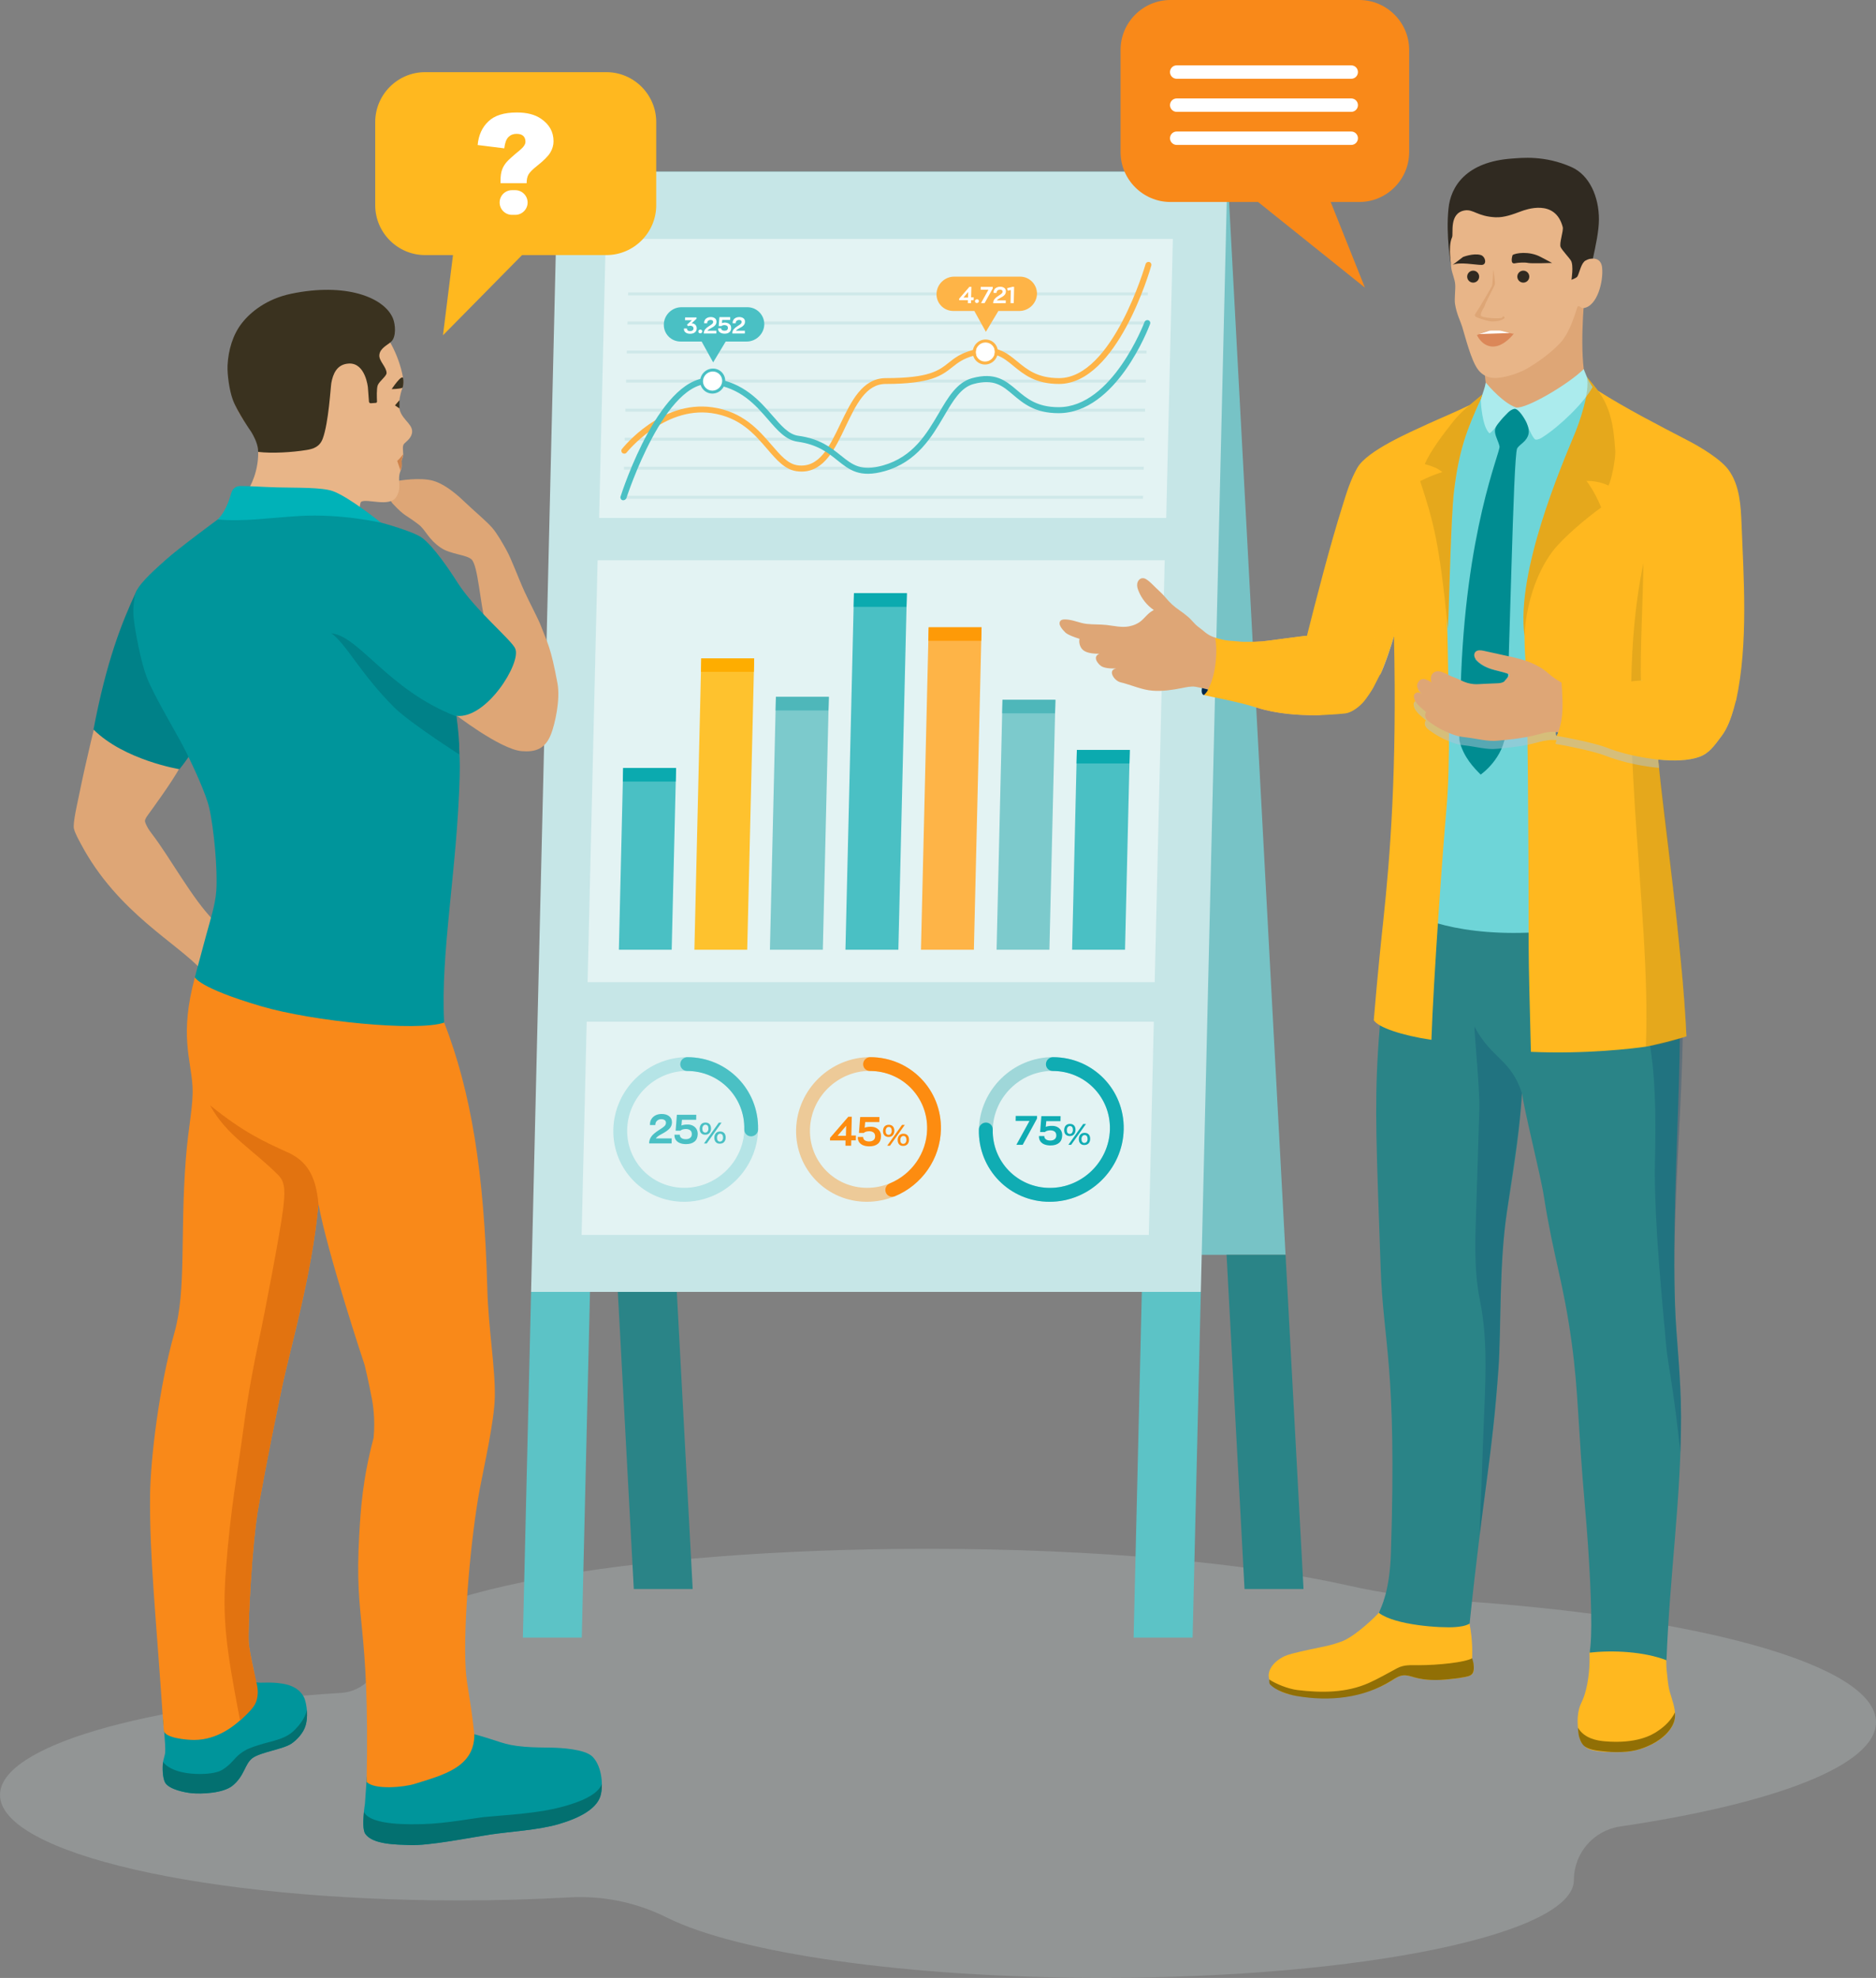 <?xml version="1.0" encoding="utf-8"?>
<!-- Generator: Adobe Illustrator 24.2.3, SVG Export Plug-In . SVG Version: 6.00 Build 0)  -->
<svg version="1.1" xmlns="http://www.w3.org/2000/svg" xmlns:xlink="http://www.w3.org/1999/xlink" x="0px" y="0px"
	 viewBox="0 0 2098.9 2212.2" style="enable-background:new 0 0 2098.9 2212.2;" xml:space="preserve">
<rect x="0" y="0" width="2098.9" height="2212.2" fill="#808080" stroke="none"/>
<style type="text/css">
	.st0{opacity:0.3;fill:#BDC6C5;}
	.st1{fill:#77C3C6;}
	.st2{fill:#2A8487;}
	.st3{fill:#C6E6E7;}
	.st4{fill:#5CC3C6;}
	.st5{opacity:0.5;fill:#FFFFFF;}
	.st6{opacity:0.1;}
	.st7{fill:#18898D;}
	.st8{fill:#FEB447;}
	.st9{fill:#FFFFFF;}
	.st10{fill:#4AC0C4;}
	.st11{fill:#FD8C10;}
	.st12{fill:#10ACB3;}
	.st13{opacity:0.3;fill:#4AC0C4;}
	.st14{opacity:0.3;fill:#00959B;}
	.st15{opacity:0.4;fill:#FD8C10;}
	.st16{fill:#FEC22E;}
	.st17{fill:#7CCACC;}
	.st18{fill:#0BAAAF;}
	.st19{fill:#FEAD00;}
	.st20{fill:#4EB7BA;}
	.st21{fill:#FE9A07;}
	.st22{fill:#F98919;}
	.st23{fill:#FFB81F;}
	.st24{display:none;}
	.st25{display:inline;fill:#FFFFFF;}
	.st26{fill:#00959B;}
	.st27{fill:#037070;}
	.st28{fill:#E27310;}
	.st29{fill:#DEA676;}
	.st30{fill:#E8B588;}
	.st31{fill:#3A321F;}
	.st32{fill:#008188;}
	.st33{fill:#00B2B8;}
	.st34{fill:#CE844D;}
	.st35{fill:#302A21;}
	.st36{fill:#916F05;}
	.st37{opacity:0.3;}
	.st38{fill:#0E4B6F;}
	.st39{opacity:0.3;fill:#0E4B6F;}
	.st40{fill:#6ED5D8;}
	.st41{fill:#AFC4D7;}
	.st42{fill:#ABEBED;}
	.st43{fill:#EEA674;}
	.st44{opacity:0.3;fill:#A88414;}
	.st45{fill:#008C91;}
	.st46{fill:#00284B;}
	.st47{opacity:0.3;fill:#FFB81F;}
	.st48{opacity:0.5;fill:#AFC4D7;}
	.st49{fill:#DB8758;}
</style>
<g id="Layer_25">
	<path class="st0" d="M2098.9,1926.1c0-64.2-199.7-118.4-473.9-136.1c-38.5-2.5-78.2-8.1-115.9-16.6
		c-112.2-25.2-281.6-41.2-471.2-41.2c-337.9,0-611.7,50.9-611.7,113.7c0,25.2-19.6,45.9-44.7,47.5C161.8,1906.9,0,1952.9,0,2007.5
		c0,65.2,230.1,118,513.9,118c42.5,0,83.8-1.2,123.3-3.4c37.8-2.1,74.9,5.6,108.8,22.5c79.3,39.6,267.7,67.5,487.4,67.5
		c291.3,0,527.5-49,527.5-109.4c0-30.1,22-55.5,51.8-59.9C1985.7,2017.2,2098.9,1974.5,2098.9,1926.1z"/>
</g>
<g id="Layer_24">
	<polygon class="st1" points="689,1403.4 1438.3,1403.4 1373.3,192 624,192 	"/>
</g>
<g id="Layer_23">
	<polygon class="st2" points="1392.4,1777.2 1458.4,1777.2 1438.3,1403.4 1372.3,1403.4 	"/>
</g>
<g id="Layer_22">
	<polygon class="st2" points="709.1,1777.2 775,1777.2 755,1403.4 689,1403.4 	"/>
</g>
<g id="Layer_21">
	<polygon class="st3" points="1343.5,1444.9 594.2,1444.9 624,192 1373.3,192 	"/>
</g>
<g id="Layer_20">
	<polygon class="st4" points="650.9,1831.5 585,1831.5 594.2,1444.9 660.1,1444.9 	"/>
</g>
<g id="Layer_19">
	<polygon class="st4" points="1334.3,1831.5 1268.3,1831.5 1277.5,1444.9 1343.5,1444.9 	"/>
</g>
<g id="Layer_18">
	<g>
		<polygon class="st5" points="1304.8,579.3 670.3,579.3 677.7,267.2 1312.2,267.2 		"/>
		<g class="st6">
			<polygon class="st7" points="1278.8,557.8 697.3,557.8 697.4,554.5 1278.9,554.5 			"/>
			<polygon class="st7" points="1279.6,525.3 698.1,525.3 698.2,522 1279.7,522 			"/>
			<polygon class="st7" points="1280.4,492.9 698.9,492.9 699,489.5 1280.4,489.5 			"/>
			<polygon class="st7" points="1281.1,460.4 699.7,460.4 699.7,457.1 1281.2,457.1 			"/>
			<polygon class="st7" points="1281.9,427.9 700.4,427.9 700.5,424.6 1282,424.6 			"/>
			<polygon class="st7" points="1282.7,395.4 701.2,395.4 701.3,392.1 1282.8,392.1 			"/>
			<polygon class="st7" points="1283.5,362.9 702,362.9 702.1,359.6 1283.5,359.6 			"/>
			<polygon class="st7" points="1284.2,330.4 702.7,330.4 702.8,327.1 1284.3,327.1 			"/>
		</g>
		<g>
			<path class="st8" d="M896.9,527.4c-1.8,0-3.6-0.1-5.6-0.4c-13.2-1.8-22.3-12.5-32.9-24.8c-14.4-16.8-30.6-35.7-62.5-40.2
				c-53.4-7.4-94.4,43.6-94.8,44.1c-1.1,1.5-3.2,1.7-4.7,0.6c-1.4-1.1-1.7-3.2-0.5-4.6c1.8-2.2,43.8-54.6,101-46.6
				c34.3,4.8,52.1,25.6,66.5,42.3c9.7,11.3,18.1,21.1,28.9,22.6c24.2,3.3,35.7-20.7,47.9-46.2c12.1-25.2,24.6-51.3,50.9-51.3
				c48.6,0,59.2-8.4,70.4-17.3c6.4-5.1,13.1-10.4,26.4-14c26.2-7.2,37.9,2.5,50.3,12.7c11.1,9.1,22.6,18.6,46.7,18.6
				c59.8,0,96.4-126.2,96.8-127.5c0.5-1.8,2.3-2.8,4.1-2.4c1.8,0.5,2.8,2.3,2.3,4c-1.5,5.4-38.3,132.4-103.3,132.4
				c-26.5,0-39.4-10.7-50.9-20.1c-12-9.9-21.6-17.7-44.4-11.5c-12,3.3-17.8,7.9-24,12.8c-11.6,9.2-23.6,18.8-74.6,18.8
				c-22,0-33,23-44.7,47.4C934.4,501.8,922.1,527.4,896.9,527.4z"/>
			<g>
				<path class="st9" d="M1113.1,393.7c-0.1,5.9-5.1,10.7-11,10.7s-10.6-4.8-10.5-10.7c0.1-5.9,5.1-10.7,11-10.7
					C1108.5,383,1113.2,387.8,1113.1,393.7z"/>
				<path class="st8" d="M1102,407.7c-7.7,0-13.9-6.3-13.7-14c0.2-7.7,6.6-14,14.4-14c7.7,0,13.9,6.3,13.7,14
					C1116.2,401.5,1109.7,407.7,1102,407.7z M1102.6,383c-5.9,0-10.8,4.8-11,10.7c-0.1,5.9,4.6,10.7,10.5,10.7s10.8-4.8,11-10.7
					C1113.2,387.8,1108.5,383,1102.6,383z"/>
			</g>
		</g>
		<path class="st8" d="M1141.3,309.4h-73.8c-10.6,0-19.5,8.7-19.7,19.2c-0.3,10.6,8.2,19.2,18.8,19.2h23.5l12.9,23.3l14-23.3h23.5
			c10.6,0,19.5-8.7,19.7-19.2C1160.3,318.1,1151.8,309.4,1141.3,309.4z"/>
		<path class="st10" d="M836.2,343.6h-73.8c-10.6,0-19.5,8.7-19.7,19.2v0c-0.3,10.6,8.2,19.2,18.8,19.2h23.5l12.9,23.3l14-23.3h23.5
			c10.6,0,19.5-8.7,19.7-19.2v0C855.2,352.2,846.7,343.6,836.2,343.6z"/>
		<path class="st10" d="M697.3,559.5c-0.3,0-0.6,0-0.9-0.1c-1.7-0.5-2.7-2.4-2.1-4.1c1.8-5.7,45.5-140.5,103.6-132.3
			c34.3,4.8,52.1,25.4,66.5,42c9.7,11.2,18.1,21,28.9,22.4c24.1,3.3,36.5,13.3,47.5,22.1c13.1,10.5,22.5,18,47.3,11
			c33.5-9.5,48.7-35.4,62.2-58.3c10.4-17.8,20.3-34.5,37.1-39.2c26.2-7.2,37.9,2.8,50.3,13.3c11.1,9.4,22.6,19.1,46.7,19.1
			c60,0,95.7-94.3,96.1-95.2c0.6-1.7,2.5-2.6,4.3-2c1.7,0.6,2.6,2.5,1.9,4.2c-1.5,4.1-37.7,99.7-102.4,99.7
			c-26.6,0-39.5-11-50.9-20.6c-12-10.2-21.5-18.2-44.3-12c-14.2,3.9-22.9,18.8-33,36c-13.4,22.8-30.1,51.2-66.2,61.4
			c-28.1,8-39.7-1.4-53.2-12.2c-10.3-8.3-22-17.6-44.3-20.7c-13.2-1.8-22.3-12.4-32.9-24.6c-14.4-16.6-30.6-35.4-62.5-39.8
			c-52.5-7.2-95.8,126.3-96.2,127.6C700.1,558.6,698.7,559.5,697.3,559.5z"/>
		<g>
			<path class="st9" d="M809.7,426.2c-0.2,6.8-5.8,12.4-12.7,12.4c-6.8,0-12.2-5.5-12.1-12.4s5.8-12.4,12.7-12.4
				C804.4,413.9,809.8,419.4,809.7,426.2z"/>
			<path class="st10" d="M797,440.2c-7.7,0-13.9-6.3-13.7-14c0.2-7.7,6.6-14,14.4-14c7.7,0,13.9,6.3,13.7,14
				C811.1,433.9,804.7,440.2,797,440.2z M797.5,415.5c-5.9,0-10.8,4.8-11,10.7c-0.1,5.9,4.6,10.7,10.5,10.7s10.8-4.8,11-10.7
				C808.1,420.3,803.4,415.5,797.5,415.5z"/>
		</g>
		<g>
			<path class="st9" d="M776.8,362.3c0.9,0.5,1.6,1.2,2,2.1c0.5,0.9,0.7,1.8,0.7,2.8c0,1.9-0.7,3.4-2,4.5c-1.3,1-3.1,1.6-5.3,1.6
				c-2.2,0-4-0.5-5.2-1.5c-1.3-1-1.9-2.4-1.8-4.1l0-0.3h3.4l0,0.2c0,0.8,0.3,1.5,0.9,2s1.5,0.7,2.7,0.7c1.2,0,2.1-0.3,2.7-0.8
				c0.7-0.5,1-1.3,1-2.2c0-0.9-0.3-1.6-1-2.2c-0.7-0.5-1.6-0.8-2.6-0.8c-0.8,0-1.7,0.2-2.5,0.5l-1.2-1.6l5.5-5.1h-7.7l0.1-3.1h12.8
				l0,1.5l-5.6,5.2h0.1C774.8,361.5,775.9,361.8,776.8,362.3z"/>
			<path class="st9" d="M781.9,372.2c-0.4-0.4-0.6-0.9-0.6-1.5c0-0.6,0.2-1.1,0.7-1.5c0.4-0.4,1-0.6,1.6-0.6c0.6,0,1.1,0.2,1.5,0.6
				c0.4,0.4,0.6,0.9,0.6,1.5c0,0.6-0.2,1.1-0.7,1.5c-0.4,0.4-0.9,0.6-1.5,0.6C782.9,372.8,782.3,372.6,781.9,372.2z"/>
			<path class="st9" d="M787.4,372.9l0-0.8c0.2-1.4,0.7-2.7,1.7-3.9c1-1.2,2.4-2.4,4.4-3.6l0.6-0.4c1.2-0.8,2.2-1.4,2.8-2
				c0.6-0.6,1-1.3,1-2.1c0-0.8-0.2-1.3-0.8-1.7c-0.5-0.4-1.3-0.6-2.1-0.6c-1.1,0-1.9,0.3-2.7,0.9c-0.7,0.6-1.1,1.5-1.1,2.5l0,0.3
				h-3.4l0-0.6c0-1.3,0.4-2.4,1-3.3c0.6-1,1.5-1.7,2.6-2.2c1.1-0.5,2.3-0.8,3.8-0.8c1.9,0,3.5,0.5,4.7,1.4c1.2,0.9,1.8,2.3,1.7,4
				c0,1.5-0.6,2.8-1.6,3.9c-1,1.1-2.6,2.2-4.7,3.2c-1,0.5-1.8,1-2.4,1.4c-0.6,0.4-1.1,0.9-1.4,1.4h10l-0.1,3.1H787.4z"/>
			<path class="st9" d="M814.8,361.6c1,0.5,1.8,1.2,2.4,2.1c0.6,0.9,0.8,2,0.8,3.3c0,2-0.7,3.5-2,4.6c-1.3,1.1-3.1,1.6-5.3,1.6
				c-1.5,0-2.8-0.2-3.9-0.7c-1.1-0.5-1.9-1.1-2.5-2c-0.6-0.9-0.9-1.9-0.8-3l0-0.3h3.4l0,0.1c0,0.8,0.3,1.5,1,1.9
				c0.7,0.5,1.6,0.7,2.8,0.7c1.2,0,2.1-0.3,2.7-0.8s1-1.3,1-2.3c0-1.1-0.3-1.9-1-2.4c-0.7-0.5-1.6-0.8-2.8-0.8c-0.7,0-1.3,0.1-2,0.3
				c-0.6,0.2-1.1,0.4-1.4,0.8l-3.1,0l0.8-10H817l-0.1,3.1H808l-0.3,3.6c0.5-0.2,1-0.4,1.7-0.5c0.6-0.1,1.3-0.2,1.9-0.2
				C812.6,360.9,813.8,361.1,814.8,361.6z"/>
			<path class="st9" d="M819.3,372.9l0-0.8c0.2-1.4,0.7-2.7,1.7-3.9c1-1.2,2.4-2.4,4.4-3.6l0.6-0.4c1.2-0.8,2.2-1.4,2.8-2
				c0.6-0.6,1-1.3,1-2.1c0-0.8-0.2-1.3-0.8-1.7c-0.5-0.4-1.3-0.6-2.1-0.6c-1.1,0-1.9,0.3-2.7,0.9c-0.7,0.6-1.1,1.5-1.1,2.5l0,0.3
				h-3.4l0-0.6c0-1.3,0.4-2.4,1-3.3c0.6-1,1.5-1.7,2.6-2.2c1.1-0.5,2.3-0.8,3.8-0.8c1.9,0,3.5,0.5,4.7,1.4c1.2,0.9,1.8,2.3,1.7,4
				c0,1.5-0.6,2.8-1.6,3.9c-1,1.1-2.6,2.2-4.7,3.2c-1,0.5-1.8,1-2.4,1.4c-0.6,0.4-1.1,0.9-1.4,1.4h10l-0.1,3.1H819.3z"/>
		</g>
		<g>
			<path class="st9" d="M1086.5,335.7l-0.1,3.3h-3.6l0.1-3.3h-9.8l0-1.6l11.5-13.3h2.2l-0.3,11.8h2.9l-0.1,3.1H1086.5z
				 M1077.9,332.8h5.2l0.1-6.3L1077.9,332.8z"/>
			<path class="st9" d="M1091.4,338.3c-0.4-0.4-0.6-0.9-0.6-1.5c0-0.6,0.2-1.1,0.7-1.5c0.4-0.4,1-0.6,1.6-0.6c0.6,0,1.1,0.2,1.5,0.6
				c0.4,0.4,0.6,0.9,0.6,1.5c0,0.6-0.2,1.1-0.7,1.5c-0.4,0.4-0.9,0.6-1.5,0.6C1092.3,339,1091.8,338.8,1091.4,338.3z"/>
			<path class="st9" d="M1101.6,339h-4l8.3-15h-8.7l0.1-3.1h13.4l0,1.7L1101.6,339z"/>
			<path class="st9" d="M1111.2,339l0-0.8c0.2-1.4,0.7-2.7,1.7-3.9c1-1.2,2.4-2.4,4.4-3.6l0.6-0.4c1.2-0.8,2.2-1.4,2.8-2
				c0.6-0.6,1-1.3,1-2.1c0-0.8-0.2-1.3-0.8-1.7c-0.5-0.4-1.3-0.6-2.1-0.6c-1.1,0-1.9,0.3-2.7,0.9c-0.7,0.6-1.1,1.5-1.1,2.5l0,0.3
				h-3.4l0-0.6c0-1.3,0.4-2.4,1-3.3c0.6-1,1.5-1.7,2.6-2.2c1.1-0.5,2.3-0.8,3.8-0.8c1.9,0,3.5,0.5,4.7,1.4c1.2,0.9,1.8,2.3,1.7,4
				c0,1.5-0.6,2.8-1.6,3.9c-1,1.1-2.6,2.2-4.7,3.2c-1,0.5-1.8,1-2.4,1.4c-0.6,0.4-1.1,0.9-1.4,1.4h10l-0.1,3.1H1111.2z"/>
			<path class="st9" d="M1126.8,322.3l6.1-1.5h1.7l-0.4,18.2h-3.6l0.3-14.6l-3.4,0.7L1126.8,322.3z"/>
		</g>
	</g>
</g>
<g id="Layer_17">
	<g>
		<polygon class="st5" points="1290.9,1142.7 656.4,1142.7 650.7,1381.2 1285.3,1381.2 		"/>
		<g>
			<g>
				<path class="st11" d="M952.4,1275.5l-0.1,5.9h-6.4l0.1-5.9h-17.4l0.1-2.9l20.4-23.6h3.9l-0.5,21h5.1l-0.1,5.4H952.4z
					 M937.1,1270.3h9.3l0.3-11.2L937.1,1270.3z"/>
				<path class="st11" d="M980.1,1261.4c1.8,0.9,3.2,2.2,4.2,3.8c1,1.7,1.5,3.6,1.4,5.9c-0.1,3.6-1.3,6.3-3.6,8.2
					c-2.3,1.9-5.5,2.8-9.5,2.8c-2.6,0-4.9-0.4-6.9-1.2c-2-0.8-3.4-2-4.5-3.5c-1-1.5-1.5-3.3-1.5-5.3l0-0.5h6l0,0.2
					c0,1.4,0.6,2.6,1.8,3.5c1.2,0.9,2.9,1.3,4.9,1.3c2.1,0,3.7-0.5,4.9-1.5c1.2-1,1.8-2.3,1.8-4.1c0-1.9-0.5-3.3-1.7-4.3
					c-1.2-1-2.9-1.5-5-1.5c-1.2,0-2.4,0.2-3.5,0.5c-1.1,0.3-1.9,0.8-2.5,1.4l-5.4,0l1.4-17.8h21.5l-0.1,5.6H968l-0.6,6.4
					c0.8-0.4,1.8-0.6,2.9-0.8c1.1-0.2,2.3-0.3,3.4-0.3C976.2,1260.1,978.2,1260.5,980.1,1261.4z"/>
				<path class="st11" d="M989.5,1269.8c-1.1-1.2-1.6-2.9-1.6-5c0.1-2.1,0.7-3.8,1.8-5c1.2-1.2,2.7-1.8,4.7-1.8c2,0,3.5,0.6,4.6,1.8
					c1.1,1.2,1.6,2.9,1.6,5c0,2.1-0.7,3.8-1.8,5c-1.2,1.2-2.7,1.8-4.7,1.8C992.2,1271.6,990.6,1271,989.5,1269.8z M996.7,1268
					c0.6-0.8,1-1.9,1-3.2c0-1.4-0.3-2.5-0.8-3.2s-1.4-1.2-2.5-1.2c-1.1,0-1.9,0.4-2.5,1.2s-1,1.8-1,3.2s0.2,2.5,0.8,3.2
					c0.6,0.8,1.4,1.2,2.5,1.2S996.1,1268.8,996.7,1268z M995.7,1281.4h-3.1l16.6-23.3h3.1L995.7,1281.4z M1005.9,1279.8
					c-1.1-1.2-1.6-2.9-1.6-5c0.1-2.1,0.7-3.8,1.8-5c1.2-1.2,2.7-1.8,4.7-1.8s3.5,0.6,4.6,1.8c1.1,1.2,1.6,2.9,1.6,5
					c0,2.1-0.7,3.8-1.8,5c-1.2,1.2-2.7,1.8-4.7,1.8C1008.6,1281.7,1007,1281.1,1005.9,1279.8z M1013.1,1278.1c0.6-0.8,1-1.9,1-3.2
					c0-1.4-0.3-2.5-0.8-3.2c-0.6-0.8-1.4-1.2-2.5-1.2c-1.1,0-1.9,0.4-2.5,1.2s-1,1.8-1,3.2c0,1.4,0.2,2.5,0.8,3.2
					c0.6,0.8,1.4,1.2,2.5,1.2S1012.5,1278.8,1013.1,1278.1z"/>
			</g>
			<g>
				<path class="st10" d="M726.3,1278.9l0-1.5c0.3-2.6,1.3-4.9,3-7c1.7-2.1,4.4-4.2,7.9-6.5l1.1-0.7c2.2-1.3,3.9-2.6,5-3.6
					c1.2-1.1,1.7-2.3,1.8-3.7c0-1.3-0.4-2.4-1.4-3.1c-1-0.7-2.2-1.1-3.8-1.1c-1.9,0-3.5,0.6-4.7,1.7c-1.3,1.1-1.9,2.6-2,4.4l0,0.5
					h-6l0-1.1c0.1-2.3,0.6-4.2,1.8-5.9c1.1-1.7,2.7-3,4.6-4c1.9-0.9,4.2-1.4,6.7-1.4c3.5,0,6.2,0.8,8.4,2.5c2.1,1.7,3.2,4.1,3.1,7.1
					c-0.1,2.7-1,4.9-2.9,6.9c-1.9,1.9-4.7,3.9-8.4,5.8c-1.8,0.9-3.2,1.8-4.3,2.6c-1.1,0.8-1.9,1.6-2.5,2.4h17.8l-0.1,5.6H726.3z"/>
				<path class="st10" d="M775,1258.9c1.8,0.9,3.2,2.2,4.2,3.8c1,1.7,1.5,3.6,1.4,5.9c-0.1,3.6-1.3,6.3-3.6,8.2
					c-2.3,1.9-5.5,2.8-9.5,2.8c-2.6,0-4.9-0.4-6.9-1.2c-2-0.8-3.4-2-4.5-3.5c-1-1.5-1.5-3.3-1.5-5.3l0-0.5h6l0,0.2
					c0,1.4,0.6,2.6,1.8,3.5c1.2,0.9,2.9,1.3,4.9,1.3c2.1,0,3.7-0.5,4.9-1.5c1.2-1,1.8-2.3,1.8-4.1c0-1.9-0.5-3.3-1.7-4.3
					c-1.2-1-2.9-1.5-5-1.5c-1.2,0-2.4,0.2-3.5,0.5c-1.1,0.3-1.9,0.8-2.5,1.4l-5.4,0l1.4-17.8H779l-0.1,5.6H763l-0.6,6.4
					c0.8-0.4,1.8-0.6,2.9-0.8c1.1-0.2,2.3-0.3,3.4-0.3C771.1,1257.6,773.2,1258,775,1258.9z"/>
				<path class="st10" d="M784.4,1267.3c-1.1-1.2-1.6-2.9-1.6-5c0.1-2.1,0.7-3.8,1.8-5c1.2-1.2,2.7-1.8,4.7-1.8s3.5,0.6,4.6,1.8
					c1.1,1.2,1.6,2.9,1.6,5c0,2.1-0.7,3.8-1.8,5c-1.2,1.2-2.7,1.8-4.7,1.8C787.1,1269.2,785.6,1268.5,784.4,1267.3z M791.6,1265.5
					c0.6-0.8,1-1.9,1-3.2c0-1.4-0.3-2.5-0.8-3.2c-0.6-0.8-1.4-1.2-2.5-1.2c-1.1,0-1.9,0.4-2.5,1.2c-0.6,0.8-1,1.8-1,3.2
					c0,1.4,0.2,2.5,0.8,3.2c0.6,0.8,1.4,1.2,2.5,1.2C790.1,1266.7,791,1266.3,791.6,1265.5z M790.7,1278.9h-3.1l16.6-23.3h3.1
					L790.7,1278.9z M800.8,1277.3c-1.1-1.2-1.6-2.9-1.6-5c0.1-2.1,0.7-3.8,1.8-5c1.2-1.2,2.7-1.8,4.7-1.8s3.5,0.6,4.6,1.8
					c1.1,1.2,1.6,2.9,1.6,5c0,2.1-0.7,3.8-1.8,5c-1.2,1.2-2.7,1.8-4.7,1.8C803.5,1279.2,802,1278.6,800.8,1277.3z M808,1275.6
					c0.6-0.8,1-1.9,1-3.2c0-1.4-0.3-2.5-0.8-3.2c-0.6-0.8-1.4-1.2-2.5-1.2c-1.1,0-1.9,0.4-2.5,1.2c-0.6,0.8-1,1.8-1,3.2
					c0,1.4,0.2,2.5,0.8,3.2c0.6,0.8,1.4,1.2,2.5,1.2C806.5,1276.7,807.4,1276.4,808,1275.6z"/>
			</g>
			<g>
				<path class="st12" d="M1144.2,1280.4h-7.1l14.7-26.7h-15.5l0.1-5.6h23.9l-0.1,3L1144.2,1280.4z"/>
				<path class="st12" d="M1182.8,1260.4c1.8,0.9,3.2,2.2,4.2,3.8c1,1.7,1.5,3.6,1.4,5.9c-0.1,3.6-1.3,6.3-3.6,8.2
					c-2.3,1.9-5.5,2.8-9.5,2.8c-2.6,0-4.9-0.4-6.9-1.2c-2-0.8-3.4-2-4.5-3.5c-1-1.5-1.5-3.3-1.5-5.3l0-0.5h6l0,0.2
					c0,1.4,0.6,2.6,1.8,3.5c1.2,0.9,2.9,1.3,4.9,1.3c2.1,0,3.7-0.5,4.9-1.5c1.2-1,1.8-2.3,1.8-4.1c0-1.9-0.5-3.3-1.7-4.3
					c-1.2-1-2.9-1.5-5-1.5c-1.2,0-2.4,0.2-3.5,0.5c-1.1,0.3-1.9,0.8-2.5,1.4l-5.4,0l1.4-17.8h21.5l-0.1,5.6h-15.9l-0.6,6.4
					c0.8-0.4,1.8-0.6,2.9-0.8c1.1-0.2,2.3-0.3,3.4-0.3C1178.9,1259.1,1181,1259.5,1182.8,1260.4z"/>
				<path class="st12" d="M1192.2,1268.8c-1.1-1.2-1.6-2.9-1.6-5c0.1-2.1,0.7-3.8,1.8-5c1.2-1.2,2.7-1.8,4.7-1.8
					c2,0,3.5,0.6,4.6,1.8c1.1,1.2,1.6,2.9,1.6,5c0,2.1-0.7,3.8-1.8,5c-1.2,1.2-2.7,1.8-4.7,1.8
					C1194.9,1270.6,1193.4,1270,1192.2,1268.8z M1199.4,1267c0.6-0.8,1-1.9,1-3.2c0-1.4-0.3-2.5-0.8-3.2c-0.6-0.8-1.4-1.2-2.5-1.2
					c-1.1,0-1.9,0.4-2.5,1.2c-0.6,0.8-1,1.8-1,3.2s0.2,2.5,0.8,3.2c0.6,0.8,1.4,1.2,2.5,1.2S1198.8,1267.8,1199.4,1267z
					 M1198.4,1280.4h-3.1l16.6-23.3h3.1L1198.4,1280.4z M1208.6,1278.8c-1.1-1.2-1.6-2.9-1.6-5c0.1-2.1,0.7-3.8,1.8-5
					c1.2-1.2,2.7-1.8,4.7-1.8s3.5,0.6,4.6,1.8c1.1,1.2,1.6,2.9,1.6,5c0,2.1-0.7,3.8-1.8,5c-1.2,1.2-2.7,1.8-4.7,1.8
					C1211.3,1280.7,1209.8,1280.1,1208.6,1278.8z M1215.8,1277.1c0.6-0.8,1-1.9,1-3.2c0-1.4-0.3-2.5-0.8-3.2
					c-0.6-0.8-1.4-1.2-2.5-1.2c-1.1,0-1.9,0.4-2.5,1.2c-0.6,0.8-1,1.8-1,3.2c0,1.4,0.2,2.5,0.8,3.2c0.6,0.8,1.4,1.2,2.5,1.2
					C1214.3,1278.2,1215.2,1277.8,1215.8,1277.1z"/>
			</g>
			<path class="st13" d="M765.3,1344.1c-44.7,0-80.1-36.3-79.1-80.9c1.1-44.6,38.3-80.9,82.9-80.9s80.1,36.3,79.1,80.9
				C847.2,1307.8,810,1344.1,765.3,1344.1z M768.8,1197.7c-36.1,0-66.2,29.4-67.1,65.4c-0.9,36.1,27.8,65.4,64,65.4
				c36.1,0,66.2-29.4,67.1-65.4C833.6,1227.1,804.9,1197.7,768.8,1197.7z"/>
			<path class="st10" d="M840.3,1270.9c-4.3,0-7.7-3.5-7.6-7.7c0.9-36.1-27.8-65.4-64-65.4c-4.3,0-7.7-3.5-7.6-7.7
				c0.1-4.3,3.7-7.7,7.9-7.7c44.7,0,80.1,36.3,79.1,80.9C848.2,1267.4,844.6,1270.9,840.3,1270.9z"/>
			<path class="st14" d="M1174.3,1344.1c-44.7,0-80.1-36.3-79.1-80.9c1.1-44.6,38.3-80.9,82.9-80.9c44.7,0,80.1,36.3,79.1,80.9
				S1219,1344.1,1174.3,1344.1z M1177.8,1197.7c-36.1,0-66.2,29.4-67.1,65.4c-0.9,36.1,27.8,65.4,64,65.4
				c36.1,0,66.2-29.4,67.1-65.4C1242.6,1227.1,1213.9,1197.7,1177.8,1197.7z"/>
			<path class="st12" d="M1174.3,1344.1c-44.7,0-80.1-36.3-79.1-80.9c0.1-4.3,3.7-7.7,7.9-7.7s7.7,3.5,7.6,7.7
				c-0.9,36.1,27.8,65.4,64,65.4c36.1,0,66.2-29.4,67.1-65.4c0.9-36.1-27.8-65.4-64-65.4c-4.3,0-7.7-3.5-7.6-7.7
				c0.1-4.3,3.7-7.7,7.9-7.7c44.7,0,80.1,36.3,79.1,80.9S1219,1344.1,1174.3,1344.1z"/>
			<path class="st15" d="M969.8,1344.1c-44.7,0-80.1-36.3-79.1-80.9c1.1-44.6,38.3-80.9,82.9-80.9s80.1,36.3,79.1,80.9
				C1051.7,1307.8,1014.5,1344.1,969.8,1344.1z M973.3,1197.7c-36.1,0-66.2,29.4-67.1,65.4c-0.9,36.1,27.8,65.4,64,65.4
				c36.1,0,66.2-29.4,67.1-65.4C1038.1,1227.1,1009.4,1197.7,973.3,1197.7z"/>
			<path class="st11" d="M998.1,1338.5c-3,0-5.9-1.8-7-4.8c-1.6-3.9,0.4-8.5,4.4-10.1c24.8-10.2,41.2-33.9,41.8-60.4
				c0.9-36.1-27.8-65.4-64-65.4c-4.3,0-7.7-3.5-7.6-7.7c0.1-4.3,3.7-7.7,7.9-7.7c44.7,0,80.1,36.3,79.1,80.9
				c-0.8,32.8-21.1,62.1-51.7,74.7C1000.1,1338.3,999.1,1338.5,998.1,1338.5z"/>
		</g>
	</g>
</g>
<g id="Layer_16">
	<g>
		<polygon class="st5" points="1291.9,1098.5 657.4,1098.5 668.6,626.6 1303.1,626.6 		"/>
		<polygon class="st10" points="751.5,1062.2 692.4,1062.2 697.2,858.9 756.4,858.9 		"/>
		<polygon class="st16" points="836,1062.2 776.9,1062.2 784.6,736.3 843.8,736.3 		"/>
		<polygon class="st17" points="920.6,1062.2 861.4,1062.2 868.1,779.4 927.3,779.4 		"/>
		<polygon class="st10" points="1005.1,1062.2 945.9,1062.2 955.4,663.5 1014.6,663.5 		"/>
		<polygon class="st8" points="1089.6,1062.2 1030.4,1062.2 1039,701.6 1098.2,701.6 		"/>
		<polygon class="st17" points="1174.1,1062.2 1115,1062.2 1121.6,782.7 1180.8,782.7 		"/>
		<polygon class="st10" points="1258.7,1062.2 1199.5,1062.2 1204.8,838.7 1264,838.7 		"/>
		<polygon class="st18" points="756,874.1 696.8,874.1 697.2,858.9 756.4,858.9 		"/>
		<polygon class="st19" points="843.4,751.4 784.3,751.4 784.6,736.3 843.8,736.3 		"/>
		<polygon class="st20" points="926.9,794.6 867.8,794.6 868.1,779.4 927.3,779.4 		"/>
		<polygon class="st18" points="1014.2,678.7 955.1,678.7 955.4,663.5 1014.6,663.5 		"/>
		<polygon class="st21" points="1097.8,716.7 1038.7,716.7 1039,701.6 1098.2,701.6 		"/>
		<polygon class="st20" points="1180.4,797.8 1121.3,797.8 1121.6,782.7 1180.8,782.7 		"/>
		<polygon class="st18" points="1263.6,853.9 1204.5,853.9 1204.8,838.7 1264,838.7 		"/>
	</g>
</g>
<g id="Layer_15">
	<g>
		<path class="st22" d="M1520.8,225.9h-211.3c-30.7,0-55.8-25.1-55.8-55.8V55.8c0-30.7,25.1-55.8,55.8-55.8h211.3
			c30.7,0,55.8,25.1,55.8,55.8v114.3C1576.6,200.8,1551.5,225.9,1520.8,225.9z"/>
		<polygon class="st22" points="1527.1,321.7 1403.8,222.9 1487.6,222.9 		"/>
		<g>
			<path class="st9" d="M1511.8,80.6h-195.3H1511.8z"/>
			<path class="st9" d="M1316.5,88.1h195.3c4.2,0,7.5-3.4,7.5-7.5c0-4.2-3.4-7.5-7.5-7.5h-195.3c-4.2,0-7.5,3.4-7.5,7.5
				C1309,84.8,1312.4,88.1,1316.5,88.1z"/>
		</g>
		<g>
			<path class="st9" d="M1511.8,117.6h-195.3H1511.8z"/>
			<path class="st9" d="M1316.5,125.1h195.3c4.2,0,7.5-3.4,7.5-7.5c0-4.2-3.4-7.5-7.5-7.5h-195.3c-4.2,0-7.5,3.4-7.5,7.5
				C1309,121.7,1312.4,125.1,1316.5,125.1z"/>
		</g>
		<g>
			<path class="st9" d="M1511.8,154.5h-195.3H1511.8z"/>
			<path class="st9" d="M1316.5,162.1h195.3c4.2,0,7.5-3.4,7.5-7.5c0-4.2-3.4-7.5-7.5-7.5h-195.3c-4.2,0-7.5,3.4-7.5,7.5
				C1309,158.7,1312.4,162.1,1316.5,162.1z"/>
		</g>
	</g>
</g>
<g id="Layer_14">
	<path class="st23" d="M475.6,285.3h202.8c30.7,0,55.8-25.1,55.8-55.8v-93c0-30.7-25.1-55.8-55.8-55.8H475.6
		c-30.7,0-55.8,25.1-55.8,55.8v93C419.8,260.2,444.9,285.3,475.6,285.3z"/>
	<g class="st24">
		<path class="st25" d="M674.4,148.6H479.1H674.4z"/>
		<path class="st25" d="M479.1,156.1h195.3c4.2,0,7.5-3.4,7.5-7.5c0-4.2-3.4-7.5-7.5-7.5H479.1c-4.2,0-7.5,3.4-7.5,7.5
			C471.6,152.8,475,156.1,479.1,156.1z"/>
	</g>
	<g class="st24">
		<path class="st25" d="M674.4,185.6H479.1H674.4z"/>
		<path class="st25" d="M479.1,193.1h195.3c4.2,0,7.5-3.4,7.5-7.5c0-4.2-3.4-7.5-7.5-7.5H479.1c-4.2,0-7.5,3.4-7.5,7.5
			C471.6,189.7,475,193.1,479.1,193.1z"/>
	</g>
	<g class="st24">
		<path class="st25" d="M674.4,222.6H479.1H674.4z"/>
		<path class="st25" d="M479.1,230.1h195.3c4.2,0,7.5-3.4,7.5-7.5c0-4.2-3.4-7.5-7.5-7.5H479.1c-4.2,0-7.5,3.4-7.5,7.5
			C471.6,226.7,475,230.1,479.1,230.1z"/>
	</g>
	<polygon class="st23" points="495.6,375 589.5,279.8 507.5,279.8 	"/>
</g>
<g id="Layer_13">
</g>
<g id="Layer_12">
</g>
<g id="Layer_11">
</g>
<g id="Layer_10">
</g>
<g id="Layer_9">
</g>
<g id="Layer_8">
</g>
<g id="Layer_7">
</g>
<g id="Layer_6">
</g>
<g id="Layer_5">
</g>
<g id="Layer_4">
	<g>
		<path class="st26" d="M282.3,1966.3c-8.8,6.7-8.5,19.4-22.1,30.7c-10.5,8.7-34.9,9.5-45.7,8.5c-8.5-0.8-24.9-4.3-29.6-11.5
			c-3.2-4.9-3.4-17.6-2.5-23.4c0.4-2.6,2.1-7.7,2.4-10.3c0.7-9-2.4-36.2-2.4-36.2l14.8-81.7l73.2,33.6c0,0,11.8,3.9,16.5,5.5
			c3.9,1.3,15-0.8,28.8,1.5c4.1,0.7,18,2.8,24.3,15.1c1.9,3.8,3.2,10.7,3.4,16.2c0.2,6.4-0.3,10.8-1.4,14.9
			c-2.4,9.1-10.4,17-15.8,20.7C316.9,1956.4,291.3,1959.5,282.3,1966.3z"/>
		<path class="st27" d="M343.4,1912.2c-1.8,9.6-9.3,18.2-13.9,22.8c-10.9,10.9-26.1,12.1-40.3,16.8c-8.4,2.7-13.5,4.3-20.5,9.6
			c-6.5,4.9-10.1,12.2-20.5,18.3c-6,3.5-17.3,4.4-24.2,4.4c-29.9,0-39.8-10.7-41.5-13.5c0,0,0,0.1,0,0.1c-0.9,5.8-0.6,18.5,2.5,23.4
			c4.6,7.2,21.1,10.6,29.6,11.5c10.8,1,35.1,0.2,45.7-8.5c13.6-11.2,13.3-24,22.1-30.7c8.9-6.8,34.6-9.9,43.9-16.4
			c5.4-3.7,13.4-11.6,15.8-20.7c1.1-4.1,1.6-8.5,1.4-14.9C343.5,1913.6,343.4,1912.9,343.4,1912.2z"/>
		<path class="st26" d="M671.5,2009.5c-4.9,13.8-22.9,23.7-46.5,30.6c-22.7,6.7-53.6,8.2-77,11.7c-21.8,3.3-67.9,12.6-89.9,11.7
			c-14.6-0.6-40.9-0.5-49.3-12.4c-4.9-6.9-0.5-33.8-0.5-33.8l2.1-30.1c0,0,79.8-58.2,111.5-50c39.6,10.3,39.5,14.3,65,16.4
			c10.5,0.9,20.8,0.8,30.3,1c9.8,0.2,37.1,1.5,45.7,10.1C674.2,1976.2,675.1,1999.3,671.5,2009.5z"/>
		<path class="st27" d="M638.5,2018c-27.5,8.7-50.5,10.3-96.4,14.2c-8.3,0.7-44,7.4-68.4,7.9c-12.8,0.3-59,2-66.5-13.6
			c-0.9,10.1-1.4,20.6,1.6,24.7c8.4,11.9,34.7,11.8,49.3,12.4c22,0.9,68.1-8.4,89.9-11.7c23.4-3.5,54.3-5.1,77-11.7
			c23.6-6.9,41.6-16.8,46.5-30.6c1.2-3.5,1.9-8.6,1.9-14.2C669,2005.8,654.7,2012.9,638.5,2018z"/>
		<path class="st22" d="M553.6,1562.7c-0.6,27.1-12,76.9-17,103.6c-9.4,50.6-18.6,148.5-15.6,199.9c1.1,19.4,5.7,34.8,9.7,74
			c0,36.7-35.8,45.2-66.6,54.9c-12.1,3.8-45.2,7-53.9-2.2c3.6-183.2-14-174.4-8.3-275.9c1.6-28.5,3.7-62.4,16.1-108.9
			c2.1-22.2-1.2-39.7-1.8-43c-3.7-19.8-8.2-38.3-8.2-38.3s-41.1-123.2-51.7-180c-7.3,79.5-31.6,160.7-41.2,206.6
			c-8.9,43-14.1,67.4-25.7,130.6c-7.6,41.4-12.1,134.7-11.2,152c0.4,6.7,2.8,19.1,5.5,30.9c3.5,15.6,1.7,30.4,1.7,30.4
			s0.2,9.3-9.7,19.8c-12.7,13.5-32.9,28.9-58.6,28.9c-8.9,0-33.3-2.3-33.9-10.8c-8.9-131.4-15.9-192.4-15.3-262.4
			c0.4-41.1,10.1-121.9,27.2-182.1c13.6-48.1,6.2-109.5,12.8-194.4c2.8-36.8,8.6-59.9,7.5-80.9c-1.7-31.2-14.9-57.5,2.7-122.5
			c18.5-68.4,253.4-15.4,278.9,50.8c29.9,77.4,44.7,166.1,48.2,297.5C546.4,1486.2,554.3,1530.4,553.6,1562.7z"/>
		<path class="st28" d="M321.4,1288.6c-26.3-11.9-48.8-22.1-86.4-52.4c18.6,33.9,46.7,48.4,76.4,78.1c8.4,8.4,7.5,20.3,5.1,39.7
			c-2.8,23.1-21.1,118.7-26.3,142.4c-6.5,30-13.1,65.9-17.4,98.3c-6.9,52.2-15,91.8-20.2,163c-3.8,51.9-0.1,83.6,16,166.5
			c14.4-12.9,18.2-18,19.4-26.7c0.7-5.1,0.7-8.9-2-20.1c-3.4-14.3-7.4-32.5-7.8-41.3c-0.9-17.3,3.6-110.6,11.2-152
			c11.7-63.2,16.8-87.7,25.7-130.6c9.5-46,33.9-127.1,41.2-206.6C353.5,1313.9,342.6,1298.1,321.4,1288.6z"/>
		<path class="st29" d="M583.7,840.1c-24.3-2-76.2-42.4-76.2-42.4s43.1-75.3,35.6-101.4c-5.8-20.2-8.2-63.4-15.4-70.5
			c-5.5-5.5-23.5-5.7-34.4-13.1c-14.6-10-16.9-20-25.1-26.2c-14.3-11-15.1-8.5-28.8-23.2c-2.9-3.1-5.7-11.2-5.7-11.2
			s1.2-12,6.6-13.3c7.5-1.8,29.7-5,44-1.2c10.5,2.8,23.2,11.8,35.1,23.3c10.9,10.5,24.7,21.8,31.2,29.3c5.6,6.4,11.9,17.6,16,25
			c5.9,10.6,12.8,30.1,20.3,46.6c5.6,12.3,15.2,30,18.4,38.5c7.1,18.8,10.8,22.8,18.4,63.9c3.4,18.3-2.8,45.5-7.1,56.6
			C610.1,838.1,598.4,841.3,583.7,840.1z"/>
		<path class="st30" d="M443.3,555.9c-7.5,11.7-32.3,1.5-39.1,5.2c-1.3,0.7-1.8,6.5-1.8,6.5l-123.9-21.4c0,0,12.3-19.4,10.1-45.6
			c-2-23.6-26.8-27.9-32.5-77.2c-2.1-18.6,5.9-48.5,27.3-69.9c22-22,67.8-20.7,67.8-20.7s41.5,1.1,69.9,29.6
			c22.5,22.5,28.8,55,28.8,55s2.7,10,0.4,16.3c-2.8,7.7-3.9,15-3.9,18.9c0,15.3,14.7,20.1,14.7,29.9c0,6.8-6.2,11-8.7,13.5
			c-2.7,2.7-1.3,7.7-1.3,12c0,3.8-1.7,5.4-1.9,7.7c-0.5,4.9,1.3,5.5-1.1,11C443.8,537.2,450.2,545,443.3,555.9z"/>
		<path class="st31" d="M414.9,451c-1.1,0.1-2-0.7-2.1-1.8l-1.2-16c0,0-2.7-27.6-21.3-26.6c-13.7,0.7-17.8,12-19.6,21.7
			c-0.8,4.3-3,44.8-9.7,62.5c-3.4,8.9-10.4,11.3-18.1,12.5c-15.9,2.6-38.7,4-54.1,2.1c-0.1-1-0.1-2-0.2-3c-0.2-1.7-0.5-3.4-1-5.2
			c-2.3-7.9-7-14.9-7-14.9s-15-21.1-20.2-35.4c-3.7-10-6.3-27.9-5.8-38.5c0.9-17,5.9-34.2,16.1-47.1c9.5-12.2,27.6-27.1,55.2-32.8
			c60.5-12.6,103.8,3.8,113.7,27.5c2.9,7,3.8,20.4-1.7,25.9c-3.8,3.8-12.9,7.4-13.5,15.2c-0.6,6.6,8.1,13.4,8.1,20.1
			c0,3.5-8.2,9.2-9.9,13.7c-1.4,3.9-1,14.3-0.8,18.2c0,0.8-0.6,1.5-1.4,1.5L414.9,451z"/>
		<path class="st29" d="M169.8,932.4c20.2,26.2,45.4,73,69,96.7c10.7,10.7-2.5,68.2-12.3,56.9c-26.7-30.6-94.9-64.7-136.1-142.3
			c-2.2-4.2-6.4-11.5-7.7-17c-1.4-6.2,4.4-30.8,5.3-35.3c9.1-45.1,20.9-91.3,20.9-91.3s105,34.7,92.8,57.5
			c-9.4,17.6-34.4,51.3-36,53.6c-1.6,2.2-3.8,5.4-3.5,7.4c0.2,1.7,2.5,6.3,3.3,7.6C166.8,928.2,168.2,930.4,169.8,932.4z"/>
		<path class="st32" d="M200.7,860.3c0,0-61.8-10.2-96.1-44.4c14.4-75.7,31.2-118.8,47.8-154.3c12-25.5,107.3,18.8,106.1,46.9
			C254.6,797.9,200.7,860.3,200.7,860.3z"/>
		<path class="st26" d="M496.9,1143.7c-29.9,10.3-147.2-1.3-204.7-18.3c-70.5-20.7-74.2-32.5-74.2-32.5s6.2-23.3,12.9-47.8
			c4.6-17.1,10-33.1,11.1-49.1c1.6-23.2-2.7-70-8-92.7c-3.7-16-17.8-46-25-60.7c-10.6-21.6-36.2-62.9-44.9-85.4
			c-6.2-16.1-13-50.3-14.7-67.5c-0.7-7.1,0.2-21.7,3.1-28.2c4.8-10.9,23.7-27,32.5-35c13.7-12.5,58.7-45.6,58.7-45.6
			s99.7-13.4,132.9-10.2c12.9,1.3,49.8,13.8,49.8,13.8s35.7,9.7,45.5,16.8c13,9.4,31.4,36.7,40,50.3c19,30.1,61.6,65.2,64.6,74
			c6.9,15.7-32.2,78.9-65.9,75c1.5,24.5,4.5,37.2,3.7,67.5C511.4,973.7,492.7,1064.9,496.9,1143.7z"/>
		<path class="st32" d="M513.9,843.9c0,0-56.1-36-72.7-52.6c-38.5-38.5-52.9-70-70.4-83c31.5,3.4,63.5,63.6,139.9,93
			C514.4,827.4,513.9,843.9,513.9,843.9z"/>
		<path class="st33" d="M426.2,584.6c0,0-44.2-10.3-91.3-7.5c-33.5,2-61.7,6.5-91.3,3.9c3.8-3.8,10.2-11.7,15.1-29.4
			c0.4-1.5,2.4-8,10.3-8c11.8,0,23.2,1,40.9,1.5c20.3,0.6,50-0.3,62.5,4.2C390.7,555.9,426.2,584.6,426.2,584.6z"/>
		<path class="st31" d="M450.4,433.7c0,0,1.7-4.5,0.7-10.4c-1.1-5.9-12.9,11.9-12.9,11.9S446.4,435.2,450.4,433.7z"/>
		<polygon class="st31" points="446.9,447.6 441.9,453.4 446.9,456.8 		"/>
		<path class="st34" d="M451.2,507.9c0,0-4.2,5.4-6.8,7.6l3.8,11.1c0,0,2.2-7.1,1.1-11L451.2,507.9z"/>
	</g>
	<g>
		<path class="st9" d="M589.2,204.9l-29.2,0l0-2.9c0-5,0.6-9,1.7-12.1c1.1-3.1,2.8-5.9,5-8.5c2.2-2.6,7.2-7.1,15-13.5
			c4.1-3.4,6.2-6.5,6.2-9.3c0-2.8-0.8-5-2.5-6.6c-1.7-1.6-4.2-2.3-7.6-2.3c-3.6,0-6.6,1.2-9,3.6c-2.4,2.4-3.9,6.6-4.6,12.6
			l-29.8-3.7c1-11,5-19.8,12-26.4c6.9-6.7,17.6-10,31.9-10c11.2,0,20.2,2.3,27,7c9.3,6.3,14,14.7,14,25.2c0,4.4-1.2,8.5-3.6,12.6
			c-2.4,4-7.3,9-14.7,14.8c-5.2,4.1-8.4,7.4-9.8,9.9C589.9,197.7,589.2,200.9,589.2,204.9z M572.8,212.7l3.7,0
			c7.6,0,13.8,6.2,13.8,13.8l0,0c0,7.6-6.2,13.8-13.8,13.8l-3.7,0c-7.6,0-13.8-6.2-13.8-13.8l0,0C559,218.8,565.2,212.7,572.8,212.7
			z"/>
	</g>
</g>
<g id="Layer_3">
	<g>
		<path class="st29" d="M1771.9,412.8c2.5,21.4-58,50.2-81.3,48.4c-7.1-0.5-19.8-9.5-24-15.3c-2.7-3.8-4.4-18-4.4-18l-5.2-48
			l116.5-55.8C1773.5,324.1,1767.6,376.6,1771.9,412.8z"/>
		<path class="st30" d="M1771.6,344.6c-3.5,0.4-5.7-5.5-7.4,0.4c-3.5,11.9-9.9,29.5-18.7,38.7c-11.7,12.3-26.2,22.3-37.9,29
			c-7.9,4.5-25,10.6-36.6,10c-9.4-0.5-14.9-5.9-17.7-9.8c-7.4-10.1-13.8-35.7-17.4-47.5c-1.8-6-6.3-14.3-8-25.5
			c-0.9-5.7,0.7-16.1,0.2-21.9c-0.4-5.7-3.4-12-4.3-17.7c-1.1-7.3-3.2-30.5-2.9-37.8c0.6-13.2,6.4-47.2,6.4-47.2l67-5.7l82.9,15
			c0,0-0.7,33.3-3.4,65.3c-0.3,2.9,1.3-0.1,6.4-0.6c9.3-0.9,11.8,5.1,12.3,10.2C1794,314.5,1787.2,342.6,1771.6,344.6z"/>
		<path class="st35" d="M1782.2,289.1c-3.5,0.2-5.4,0.6-8.1,2.2c-5.1,2.8-6.6,12.7-9.2,17.8c-0.9,1.8-6.7,3.8-6.7,3.8
			s2.6-16.1-0.6-21.4c-2.2-3.6-9.7-11.3-11.5-15.1c-1.9-4.1,3.4-18.2,2.3-22.5c-8.4-32-41.6-19.4-46.8-17.5
			c-8.4,3.1-18.5,7.1-28.6,6.6c-19.9-1-24.5-9.1-34-7.7c-18.2,2.8-12.6,26.1-14.4,30.1c-2.6,5.5-2.6,14.2-2.2,21.1
			c0,0.3,0.2,2.3,0.3,3c0.1,1.2,0.2,2.2,0.3,3.2c0.3,3,0.5,4.9,0.5,4.9s-6.1-34.2-2.9-64.2c2.3-24.5,19.5-52.6,71.5-56.1
			c9.4-0.6,35.7-4,66.2,9.6c20.1,9,30.7,33.3,30.6,58.6C1788.9,258.4,1785.2,275,1782.2,289.1z"/>
		<path class="st23" d="M1648.1,1870.7c-0.1,0.2-0.1,0.3-0.2,0.4c-2.1,3.7-7.3,4.2-11.1,4.9c-6.2,1.2-10.9,1.6-17.1,2.2
			c-12.3,1.3-24.8,1.2-36.8-2.1c-4.3-1.2-8.7-2.8-13.1-2.3c-4.7,0.5-8.8,3.3-12.8,5.8c-31.5,19.6-70.7,22-106.7,16.7
			c-8.3-1.2-17-3.1-23.4-8.6c-16.8-14.2-2.2-31,13.3-36.6c5.3-1.9,20.5-5.4,40.8-9.5c10.5-2.1,18.7-5.2,21.9-6.5
			c10.4-4.3,28.1-19.1,38.4-29.9c4-4.1,3.3-7.6,8.9-9.5c5.9-2,12-2.9,18.2-3c22.6-0.3,38.7,10.2,61.3,9.9c2.8,0,13.6,0.8,13.6,4.7
			c0,6.5-0.6,1.8,0.7,8.2c4.2,20.5,3,37.2,3,39.7c0,2.5,1.6,4.8,1.8,7.4C1649.1,1865.5,1649.2,1868.3,1648.1,1870.7z"/>
		<path class="st26" d="M1609.7,1792.2c-5,0.1-9.9,0.2-14.9,0.2C1599.7,1792.6,1604.7,1792.6,1609.7,1792.2z"/>
		<path class="st36" d="M1647.1,1854.6c-8.1,4.7-38.2,7.8-60.2,7.8c-8.9,0-16-0.7-23.8,3.4c-10.6,5.6-20.7,11.6-31.7,16.5
			c-25.3,11.2-53,11.1-79.7,7.9c-10.3-1.2-24.7-7-31.7-11.9c-0.1,1.6,0.2,4.8,0.7,5.3c6.8,7.4,20.8,11.7,30.1,13.3
			c36.9,6.3,74.5,2.4,106.1-17.3c4-2.5,8.1-5.3,12.8-5.8c4.4-0.5,8.8,1.1,13.1,2.3c12,3.3,24.5,3.4,36.8,2.1c6.2-0.7,11-1,17.1-2.2
			c3.8-0.7,9.1-1.2,11.1-4.9c0.1-0.1,0.2-0.3,0.2-0.4c1.1-2.4,1-5.3,0.8-8C1648.7,1860.2,1648.1,1858.1,1647.1,1854.6z"/>
		<path class="st23" d="M1868.3,1892.6c2.6,8.8,6,17.6,5.8,26.6c-0.4,14-14,25.8-26,31.7c-12,6-22.6,8.9-40.5,8.8
			c-35.8-0.3-33.4-6.8-36.5-9c-5.7-3.9-6.5-24.2-5.8-31.1c1.4-13.6,4.5-14,7.9-25.3c4.2-13.7,5.8-31.5,5.1-46.1
			c1.9-4.6,1.1-5.7,3.1-10.5c2.5-6.1,10.4-5.8,17-5.7c10.7,0.1,21.5,0.3,32.2,0.4c8.4,0.1,31.7,2.5,33.2,14.4c0.9,7.8,0,14.2,1,22.2
			C1865.8,1877.1,1866,1884.7,1868.3,1892.6z"/>
		<path class="st36" d="M1855.2,1935.7c-7.1,5.1-24.7,14.9-60,11.8c-8-0.7-22.7-3-29.8-15.3c0.3,4.8,0.7,9.2,2.3,13.1
			c2.3,5.9,4.9,11.3,23.3,13.1c4.5,0.4,9.6,1.2,16.6,1.2c17.9,0.2,28.5-2.8,40.5-8.8c12-6,25.6-17.8,26-31.7c0-1.3,0-2.6-0.1-4
			C1869.9,1923.6,1862.9,1930.6,1855.2,1935.7z"/>
		<path class="st2" d="M1868.4,998.8c-1.4-6.3-3.2-13.2-4.6-22.2c-23.3,8.2-43.7,22.6-68.1,28.7c-29.3,7.2-59.7,11.4-89.7,13.3
			c-51.2,3.1-92.9,4.5-143.9-2.2c-0.1,0.7-0.2,1.3-0.3,2.1c-4,32.1-15.5,80.6-20.1,157.4c-3.9,64.2-1.6,110.3,3,242.2
			c3,86.1,18.2,107.9,11.5,318.5c-1.4,43.8-10.9,60.7-13.5,67.3c18.7,14.1,70.2,17,85,15.9c5.6-0.4,11.6-1.1,16.5-3.9
			c16-152.8,25.1-183.3,32.4-285.5c3-42.5,0.7-119.5,9.4-174.8c10.4-66.2,14.1-92.3,16.9-133.1c1.5,15.9,20.7,91.6,24.4,115.4
			c10.9,69.6,21.7,94.5,31.2,164.4c7.7,56.5,6.7,91.7,14.8,183c5.1,57.5,7.9,115.3,6.8,145c-0.3,8.7-1.1,15-1.6,18.1
			c25.6-3.1,61.4-1.2,86,8.5c3.6-95.9,16.3-179.7,16.3-272c0-46.6-5.5-88-6.7-124.6C1868.4,1297,1893.1,1113.6,1868.4,998.8z"/>
		<g class="st37">
			<path class="st38" d="M1851.7,1292.7c-1.3,54.3,3.4,115.7,12.7,214.7c1.8,18.9,7.8,43.3,15.6,117c0.4-13.3,0.7-26.5,0.7-39.7
				c0-46.6-5.5-88-6.7-124.6c-5.5-163.2,26.3-345-5.5-461.4c-1.7-6.3-3.2-13.2-4.6-22.2c-18.6,6.5-32.3,39.7-50.7,46.8
				C1828.5,1138.3,1855.6,1125.4,1851.7,1292.7z"/>
		</g>
		<path class="st39" d="M1649.7,1148.3c-0.6,3.9,6,69.3,5.4,91.7c-1,35.5-2.2,71-3.3,106.4c-1.1,36.4-3.3,72,4,108.1
			c10.1,49.5,5.3,101.7,3.7,151.9c-1.2,36.8-2.8,73.6-4.2,110.5c9.4-74.9,15.7-111.3,21.1-186.5c3-42.5,0.2-109.6,9.4-174.8
			c9.1-64.3,14.4-92.8,16.9-133.1C1690.3,1184.3,1668.9,1184.5,1649.7,1148.3z"/>
		<path class="st40" d="M1603.3,474.2c-19.8,9.2-66.4,29.8-77.5,49.1c-7.8,13.7-9.3,28-14,43.1c-14,44.3-32.2,103.3-42.8,145.3
			c-0.1,0.4,6.3,8.4,7.6,9.3c4.5,3.1,8.9,6.4,13.2,9.8c2.1,1.7,4.4,3.3,6.4,5.1c1.9,1.7,4.2,2.5,6.5,3.5c5.6,2.5,11.2,4.8,16.9,7.1
			c3.8,1.5,7.6,3,11.5,4.4c2.1,0.8,5.3,4.1,6.8,2.8c1.6-1.4,19.9-41.6,24.1-55.9c14.1,189.6-2.8,212.5-2.8,312.3
			c22.8,17.2,75.4,38.4,166.1,32.2c22.8-1.5,76.1-15.9,87.8-18.9c11.9-3.1,55.2-20.3,55.2-24.2c0,7.5-23.4-192.8-23.4-241.2
			c27.9,0.7,58.7,40.6,88.6,25.1c1.5,0-2.8,0.9,0,0c9.8-49.4,15.3-138.9,13.1-196.3c-0.8-21-3.3-43.4-15.4-60.6
			c-8.9-12.6-31.6-24.3-45.3-31.4c-51.4-26.7-85.3-47.6-104.3-61.9c1.3,0.8-35.7,10.9-38.5,12.3c-11.3,5.6-23.6,9.1-36.2,10.2
			c-12.4,1.1-8.5,1.7-20.2-2.2c-12.6-4.2-18.6-13.2-30.1-6.7C1639.6,456.3,1620.2,466.4,1603.3,474.2z"/>
		<path class="st41" d="M1854.4,776.1c-2.5-13.2-18.1-3.6-18.5-15c-1.1-28.2,2.6-101,2.8-131.3c-5.5,20.7-35.8,144.4-31.7,190.5
			c4.6,51.6,8.2,157.3,6.2,203c4.6-0.5,55.7-19.4,55.2-24.2c-3.4-31.4-4.3-36.2-6.1-55.6C1857.2,889,1851.8,816,1854.4,776.1z"/>
		<path class="st41" d="M1559.5,711.5c-1.2,5.8-11.2,36.5-15.6,43.1c-1.3,0.6-3.9-0.4-5.9-0.9c-9.1-0.2-24.3-2.3-17.9-8.8
			c5.7-5.7,32-65.1,34.7-133.3C1554.8,646.3,1560.9,685.8,1559.5,711.5z"/>
		<path class="st23" d="M1948.5,586.8c-0.8-21-2-43.4-14.1-60.6c-8.8-12.6-32.4-26.5-46.1-33.6c-33.3-17.3-68.9-35.6-100.3-55.5
			c-3.3-4.5-7.3-9.3-12.5-15.4c3.9,16.7-9,52.2-13.3,62.6c-15.4,37.1-66,155-56.6,226.9c0,0,0,0,0,0c0.1,11.3,0.7,22.7,1.4,34.2
			c2.2,34.8,3.3,195.6,3.3,314.8c0,19.5,1.2,66.6,2.5,116.2c61.1,2.8,116.4-3.9,128.6-5.8c7.4-1.2,39.2-9.1,45.4-11.6
			c-4.9-104.8-25.5-243.1-31.6-309.8c-4.8-52.2-12.4-74.8-19.3-87.9c27.9,0.7,67.8,37.4,97.7,21.9c1.5,0,6,1.1,8.8,0.2
			C1956.3,719.6,1950.7,644.1,1948.5,586.8z"/>
		<path class="st42" d="M1771.9,412.8c-17,16.9-63.9,44.5-75.6,43c-14.1-4.9-29.9-23-34-27.9c-1.3,7-3.3,11.3-5.6,18.7
			c0,4.2,1.7,30.6,9.5,37.8c2,1,10.5-11.4,14.4-15.9c-0.1,0.3-0.1,0.7-0.2,1c3.5-4.1,12.5-4.5,16.9-3.7c6,1.1,9.8,5.1,11.3,10.3
			c0.1-0.4,0.2-0.8,0.3-1.1c1.3,4.4,6.6,16.2,9.1,16.6c2.9,0.5,6.4-1.7,7.5-2.4c19.5-12.3,47.1-39.1,56.3-56.3
			C1775.8,424.2,1773.3,416,1771.9,412.8z"/>
		<path class="st29" d="M1379.9,716.9c0.5,0,9.1,2,32.4,0.4c5.7-0.4,46.4-6.2,49.7-6.2c6.8,0.2,8.1,0.7,14.7,2.2
			c8.3,1.9,20.7,7.1,25.7,10.7c13.1,9.5,22.5,22.5,35.8,29.6c-1.5,3-3.9,7-4.2,7.7c-1.5,2.8-3.2,5.4-5,8c-3.3,4.6-6.4,9.8-10.2,13.9
			c-6,6.3-13.6,10.9-19,11.8c-5.8,0.9-21.1,5-27.7,5c-18.8,0-43.8-1.4-66.1-8.6c-18.8-6.1-19.6-7.6-45.2-17.4
			c-4.7-1.8-18.3-5.1-23.2-5.9c-5.2-0.8-10.4,0.5-15.5,1.5c-10.5,2.1-21.6,3.7-32.3,2.9c-12.2-0.8-24.3-6.6-36.2-9.4
			c-7.3-1.8-14.8-13.9-4.7-15.4c-6.6,0-14.7-0.1-18.5-4c-7.6-7.6-3.4-11.5-0.4-12.5c-12.7,0-16.9-2.7-19.1-5
			c-2.3-2.3-4.2-7.5-3.1-11.7c-4.8-1.5-13.2-4.4-16-7.2c-3.4-3.4-8.8-9.5-5.1-13.2c3-3,14.1-0.1,17.9,1.1c3.4,1.1,7.7,2.2,11.3,2.6
			c7.3,0.8,14.7,0.4,22,1.2c8.3,0.9,16.8,3.1,25,1.6c5.4-1,10.7-3.2,14.8-7c4.3-4,7.6-8.6,13.2-11.3c-7.6-5.2-13.7-12.8-17.1-21.4
			c-1.1-2.6-1.9-5.5-1.4-8.3c0.5-2.8,2.5-5.5,5.4-5.9c2.9-0.4,5.5,1.6,7.7,3.4c3.2,2.7,4.9,4.7,7.9,7.5c3.2,3,7.5,7,10,10
			c5.8,6.9,9.7,10.5,17.1,15.6c3.3,2.3,5.9,4.3,8.7,6.7c4.2,3.5,7.1,8,11.5,11.2c5.3,3.8,9.2,8.3,15.5,10.8
			C1363.3,714.8,1372,716.9,1379.9,716.9z"/>
		<path class="st43" d="M1522.4,741.8c-6,8.6-1.4,23.4-17.3,41.4c-3.5,4-17.5,12.9-35.1,16.7c13.1,0,21.2-3.9,29.7-4.9
			c5.4-0.6,13.1-5.5,19-11.8c3.9-4.1,7-9.3,10.2-13.9c1.8-2.6,3.5-5.2,5-8c0.4-0.7,2.7-4.8,4.2-7.7
			C1532.2,750.4,1527.5,746.5,1522.4,741.8z"/>
		<path class="st23" d="M1502.3,724c-5-3.6-17.4-8.9-25.7-10.7c-6.6-1.5-7.9-2-14.7-2.2c-3.3-0.1-44,5.8-49.7,6.2
			c-23.4,1.6-32-0.4-32.4-0.4c-6.6,0-13.8-1.5-20.3-3.7c0.3,1.5,0.5,2.9,0.7,4.4c2,15.2-0.7,47-13.4,59.8
			c4.2,1.1,40.2,7.8,59.1,13.9c22.3,7.2,47.3,8.6,66.1,8.6c6.6,0,27.8-1.2,33.6-2.1c5.4-0.8,13.1-5.5,19-11.8
			c3.9-4.1,10.2-13.9,11.7-16.6c0.4-0.7,6.1-11.9,7.6-14.9C1530.6,747.5,1515.5,733.5,1502.3,724z"/>
		<path class="st44" d="M1886.8,1158.9c-3.2-75-13.8-154-15.5-172.4c-4.5-49.1-11.4-96.5-15-127.7c-0.4-3.2-0.7-6.3-1-9.2
			c0-0.2,0-0.3,0-0.5c-2.1-11.1-14.1-57.9-18.1-79.1c-0.7-3.9-1.2-7-1.3-8.8c-1.1-28.2,2.6-101,2.8-131.3
			c-35.5,167.6,9.2,380.8,2.7,540.6C1862.7,1168.1,1876.8,1162.6,1886.8,1158.9z"/>
		<path class="st45" d="M1694,457.3c-5.4,1.4-8.4,6-12.7,10.2c-5.7,7.1-9.4,10.1-8.6,16.2c0.7,5.3,3.7,9.7,5,15.6
			c1.3,5.9-38.7,94.1-43.5,271.3c-0.2,6.1-2.5,33.8-1.4,57.6c4.4,18.6,16.6,30.9,23.8,38.1c0.1,0,26.3-18.1,28.1-48.5
			c4.5-78.3,8.2-305.8,12.7-316.3c2.3-3.5,6.1-5.6,8.8-8.7c5.7-6.5,4.9-12.3,1.9-19.7C1706.7,469.7,1698.9,456.1,1694,457.3z"/>
		<path class="st46" d="M1741.6,823.1c0,0-1.2-0.8-0.9-4.4c2.1,0,2.8,0.2,2.8,0.2C1742.6,821.4,1741.6,823.1,1741.6,823.1z"/>
		<path class="st23" d="M1644.3,453c-15.4,7.6-33.6,15.1-46.7,21.1c-19.8,9.2-68,29.8-79,49.1c-7.8,13.7-12,27.8-16.7,42.9
			c-14,44.3-29.2,103.5-39.8,145.5c-0.1,0.4,13.4,8.4,14.7,9.3c4.5,3.1,8.9,6.4,13.2,9.8c2.1,1.7,4.4,3.3,6.4,5.1
			c1.9,1.7,4.2,2.5,6.5,3.5c5.6,2.5,11.2,4.8,16.9,7.1c3.8,1.5,7.6,3,11.5,4.4c2.1,0.8,11.2,5.1,12.7,3.8
			c1.6-1.4,11.4-28.8,15.6-43.1c3.4,150.1-4.3,246.2-12,318.7c-1.4,12.8-6.5,60.7-10.6,110.8c4.8,8.1,31.6,17.1,64.5,22
			c2.2-66.1,12.7-212.9,16.8-258.1c4.7-52.6,2.4-124.8,1.5-177.7c-0.2-11.4-0.5-23.3-0.9-35.4c0.4,3.5,0.7,7.2,1.1,10.9
			c1.4-29,3.3-123.4,6.7-152.5c5.6-47.5,14.6-69.9,30-103.8c0.6-2,0.8-2.6,1.7-5.1C1654,445,1649.2,448.9,1644.3,453z"/>
		<path class="st46" d="M1346.9,777.4c0,0-3.6-0.7-2.1-7.9c2.5,0.6,6.8,1.7,6.8,1.7C1350.4,774.5,1346.9,777.4,1346.9,777.4z"/>
		<path class="st47" d="M1554.8,611.5c-1.5,36.4-14.5,98-24.7,129.1c-4.2,12.7-11.1,25-12.7,27.4c-2.5,4-5.7,8.6-10.4,13.6
			c-9.4,10-25.3,14.4-43,18.2c11.6,0.5,33-1,41.6-2c5.4-0.6,12.2-4.6,18.2-10.9c3.9-4.1,7.6-10.1,10.8-14.7
			c1.8-2.6,7.8-14.8,9.3-17.7c4.3-6.6,14.4-37.3,15.6-43.1C1560.9,685.8,1554.8,646.3,1554.8,611.5z"/>
		<path class="st48" d="M1939.8,792.2c-3.1,10.9-7.2,22.4-13.6,30.9c-8.6,11.5-14.2,19.6-25.1,23.5c-12,4.3-28.7,4.8-46,3
			c0.3,2.9,0.7,6,1,9.2c-8.6-0.7-17.3-2.1-25.8-3.8c-3.4-0.7-6.7-1.4-10-2.2c-0.1,0-0.2-0.1-0.3-0.1c-0.6-0.2-1.2-0.3-1.8-0.5
			c-3.2-0.8-6.2-1.7-9.2-2.6c-4.6-1.4-9-2.9-12.9-4.4c-0.6-0.2-1.2-0.5-1.9-0.7c-13.6-4.8-40.8-10.4-53.9-12.5
			c0.3-1.3,0.7-2.7,1.1-4.2c-6.7-0.6-12.8,0.2-20.7,2.4c-19.4,5.4-37.4,6.3-46,7.3c-10.9,1.2-24-2.5-35-3.7
			c-10.1-1.1-14.1-2.7-23.3-6.8c-6-2.7-12.1-6.5-17.4-10.4c-1.9-1.4-3.8-3.1-4.6-5.4c-0.9-3.3,0.7-5.6,1-5.3c-3.4-3.6-5.3-4.4-8.7-8
			c-1.3-1.4-3.2-3.7-4-5.5c-0.8-1.8-1.6-4.9-0.7-6.6c0.3-0.6,0.7-1,1.2-1.4c2.1-1.5,5.7-0.9,7.6,1c-2.6-2.5-6.2-6.7-5.5-10.7
			c1.9-0.3,4.2,0.4,5.5,1.7c-1.3-1.3-2.9-3-4.1-4.9c1.5-2.2,3.4-2.9,5.5-3.1c1.8-0.2,8.2,2.7,9.3,4.4c-1.3-2.1-1.3-6.9,0-9.1
			c0,0,0,0,0,0c0-0.1,0.1-0.1,0.1-0.2c5.6-8.7,16.5,0.1,23.1,2.5c9.9,3.5,12.8,7,23.3,8.1c4,0.4,7.7-0.2,11.7-0.3
			c4.7-0.2,9.5-0.4,14.2-0.6c2.4-0.1,5.1-0.3,7.1-1.5c2.2-1.4,3.9-4.1,5.5-6.1c0.4-0.5,0.8-1,0.8-1.6c0-1-1.2-1.5-2.2-1.9
			c-0.6-0.2-1.3-0.4-1.9-0.6c1.5-1.4,2.8-3.3,4-4.8c0.4-0.5,0.8-1,0.8-1.6c-0.1-1-1.2-1.5-2.2-1.9c-5.7-2-11.6-2.9-17.4-4.8
			c-6.8-2.2-13.2-5.5-17.8-11c2.3-1.5,5.7-1,8.5-0.4c9.5,2.1,19,4.2,28.5,6.3c16.1,3.5,30.5,7.9,42.9,18.7
			c4.6,4.1,9.6,7.6,14.9,10.4c0.6,0.1,1.2,0.1,1.8,0.2c14.9,1.4,44.7,2,61.9,0.6c2.4-0.2,4.5-0.4,6.3-0.7c7.8-1.3,14.7-2,21.3-2.3
			c6.7-0.3,13.3,0.1,20.5,1.1c14.2,2,27.9,5.7,40,12.6c7.8,4.4,22,6.7,33.3,7.8C1934.3,791.8,1937.3,792,1939.8,792.2z"/>
		<path class="st29" d="M1933.5,783c-0.7,2.8-1.6,5.6-2.5,8.4c-3.4,10.2-8.1,20-14.5,28.6c-8.6,11.5-17.2,20.9-28,24.7
			c-26.2,9.4-61.1,0.4-89.3-10c-27.1-9.9-43.8-14.7-55.7-15.9c-8.1-0.8-12.8-0.2-21.6,2.3c-19.5,5.4-37.6,6.3-46.3,7.3
			c-11,1.2-24.2-2.5-35.2-3.7c-10.1-1.1-14.2-2.7-23.5-6.8c-6-2.7-12.2-6.5-17.5-10.4c-2-1.4-3.9-3.1-4.6-5.4
			c-0.9-3.3,0.7-5.6,1-5.3c-3.4-3.6-5.4-4.4-8.8-8c-1.1-1.2-2.6-3-3.5-4.5c-0.2-0.3-0.4-0.6-0.5-0.9c-0.8-1.8-1.6-4.9-0.7-6.6
			c0.7-1.3,1.9-2,3.3-2.2c1.9-0.3,4.2,0.4,5.5,1.7c-1.3-1.3-2.9-3-4.1-4.9c-1.3-2.2-2-4.6-1.1-6.8c1.6-4,3.9-5,6.7-5.2
			c1.8-0.2,7.8,2.5,9.2,4.2c0.1,0.1,0.1,0.1,0.1,0.2c0-0.1-0.1-0.1-0.1-0.2c-1.3-2.3-1.1-7,0.2-9.1c5.6-8.7,16.6,0.1,23.3,2.5
			c9.9,3.5,12.9,7,23.5,8.1c4.1,0.4,7.7-0.2,11.8-0.3c4.8-0.2,9.5-0.4,14.3-0.6c2.4-0.1,5.1-0.3,7.2-1.5c0.6-0.3,1.1-0.8,1.6-1.3
			c1.5-1.4,2.8-3.3,4-4.8c0.4-0.5,0.8-1,0.8-1.6c-0.1-1-1.2-1.5-2.2-1.9c-5.7-2-11.6-2.9-17.4-4.8c-6.8-2.2-13.2-5.5-17.8-11
			c-1.8-2.2-2.4-5.6-0.7-7.8c0.1-0.2,0.3-0.4,0.5-0.6c2.3-2.2,6.1-1.7,9.3-1c9.6,2.1,19.1,4.2,28.7,6.3c16.2,3.5,30.7,7.9,43.2,18.7
			c11.5,10,24.8,17.2,40.5,16.7c15.9-0.4,29.3-1.8,45-4.2c16-2.5,25.9-3.6,40.4-1.6c14.3,2,26.5,5.8,38.6,12.7
			C1906.6,782.1,1922,782.4,1933.5,783z"/>
		<path class="st23" d="M1942.3,783.2c-0.8,2.9-1.6,5.9-2.4,8.9c-3.1,10.9-7.2,22.4-13.6,30.9c-8.6,11.5-14.2,19.6-25.1,23.5
			c-12,4.3-28.7,4.8-46,3c-16.2-1.6-32.9-5.2-46.7-9.5c-3.9-1.2-7.5-2.5-10.8-3.8c-12.9-5-42.3-10.9-56.1-13.2
			c3-5.3,5.7-16.8,6.3-25.6c0.6-8.6,0.2-16.5-0.2-25.1c-0.2-3-0.4-6.1-0.7-9.1c14.2,1.5,45.8,2.3,63.8,0.8c2.5-0.2,4.7-0.5,6.6-0.8
			c6.7-1.1,12.7-1.8,18.4-2.1c7.9-0.5,15.3-0.2,23.7,0.9c14.3,2,28.1,5.7,40.3,12.6C1909.9,780.4,1930.8,782.6,1942.3,783.2z"/>
		<path class="st44" d="M1762.2,484.2c-15.4,37.1-66,155-56.6,226.9c1.5-32,12.2-69.4,31.9-95c11.7-15.2,38.5-37.5,53.9-48.5
			c-1.9-5.1-8.4-19.4-16.5-29.8c15.4,0,24.6,5.3,24.6,5.3c3.7-6.1,8.2-31.4,7.7-38.7c-1.1-15.5-2.4-31.3-7.9-46.2
			c-5.1-13.7-10.6-21.1-23.9-36.5C1779.3,438.3,1766.5,473.8,1762.2,484.2z"/>
		<path class="st44" d="M1619.9,702.8c-9.6-95.4-15.6-117.8-31-164.7c10.6-5.2,13.5-6.3,24.9-10.2c-6.3-4.6-9.7-5.9-19.8-8.9
			c6.3-14.1,19.3-31.8,32.1-47.9c9.1-11.4,22.2-21.4,32.2-29.6c-0.8,2.5-1,3.1-1.7,5.1c-15.5,33.9-24.4,56.3-30,103.8
			C1623.2,579.3,1621.3,673.8,1619.9,702.8z"/>
	</g>
	<path class="st35" d="M1636.9,287.4c0,0,11.4-4.5,19.7-2.2c5.3,1.4,7.6,11.1,0.9,11.1s-25-3.7-32.3,0L1636.9,287.4z"/>
	<path class="st35" d="M1692.3,285.3c3-2.3,18.4-4.8,31.3,2s12.9,6.8,12.9,6.8s-23.2,0.8-26.8,0c-3.5-0.8-11.2-0.4-14.2,0.3
		C1688.6,296.3,1692.3,285.3,1692.3,285.3z"/>
	<circle class="st35" cx="1648.2" cy="309.4" r="6.7"/>
	<circle class="st35" cx="1704.3" cy="309.4" r="6.7"/>
	<path class="st29" d="M1670.7,301.3c0,0,2.6,14.6,1.7,17.1s-10.4,20.2-10.9,22.6c-0.5,2.4-4.9,7.6-4.8,11.8
		c0.1,2.8,23.2,4.4,24.1,2.2c0.9-2.2,3.1-0.6,2.4,0.8c-0.7,1.4-9.7,5.9-20.7,2.5s-14.4-4-11.3-8.2c3.1-4.2,17.7-29.1,18.2-30.8
		S1670.7,301.3,1670.7,301.3z"/>
	<path class="st49" d="M1652.4,374.7c0,0,11.4-5,14.3-5s10.7,0.2,11.7,0c1-0.2,14.2,4.4,15.3,3.4c0,0-10.4,14.3-23.1,14.5
		C1657.9,387.7,1652.4,374.7,1652.4,374.7z"/>
	<path class="st9" d="M1654.9,373.6l34.3-1.1l-10.2-2.7c-0.4-0.1-0.7-0.1-1.1-0.1h-9.8c-0.9,0-1.8,0.1-2.6,0.4L1654.9,373.6z"/>
</g>
</svg>
